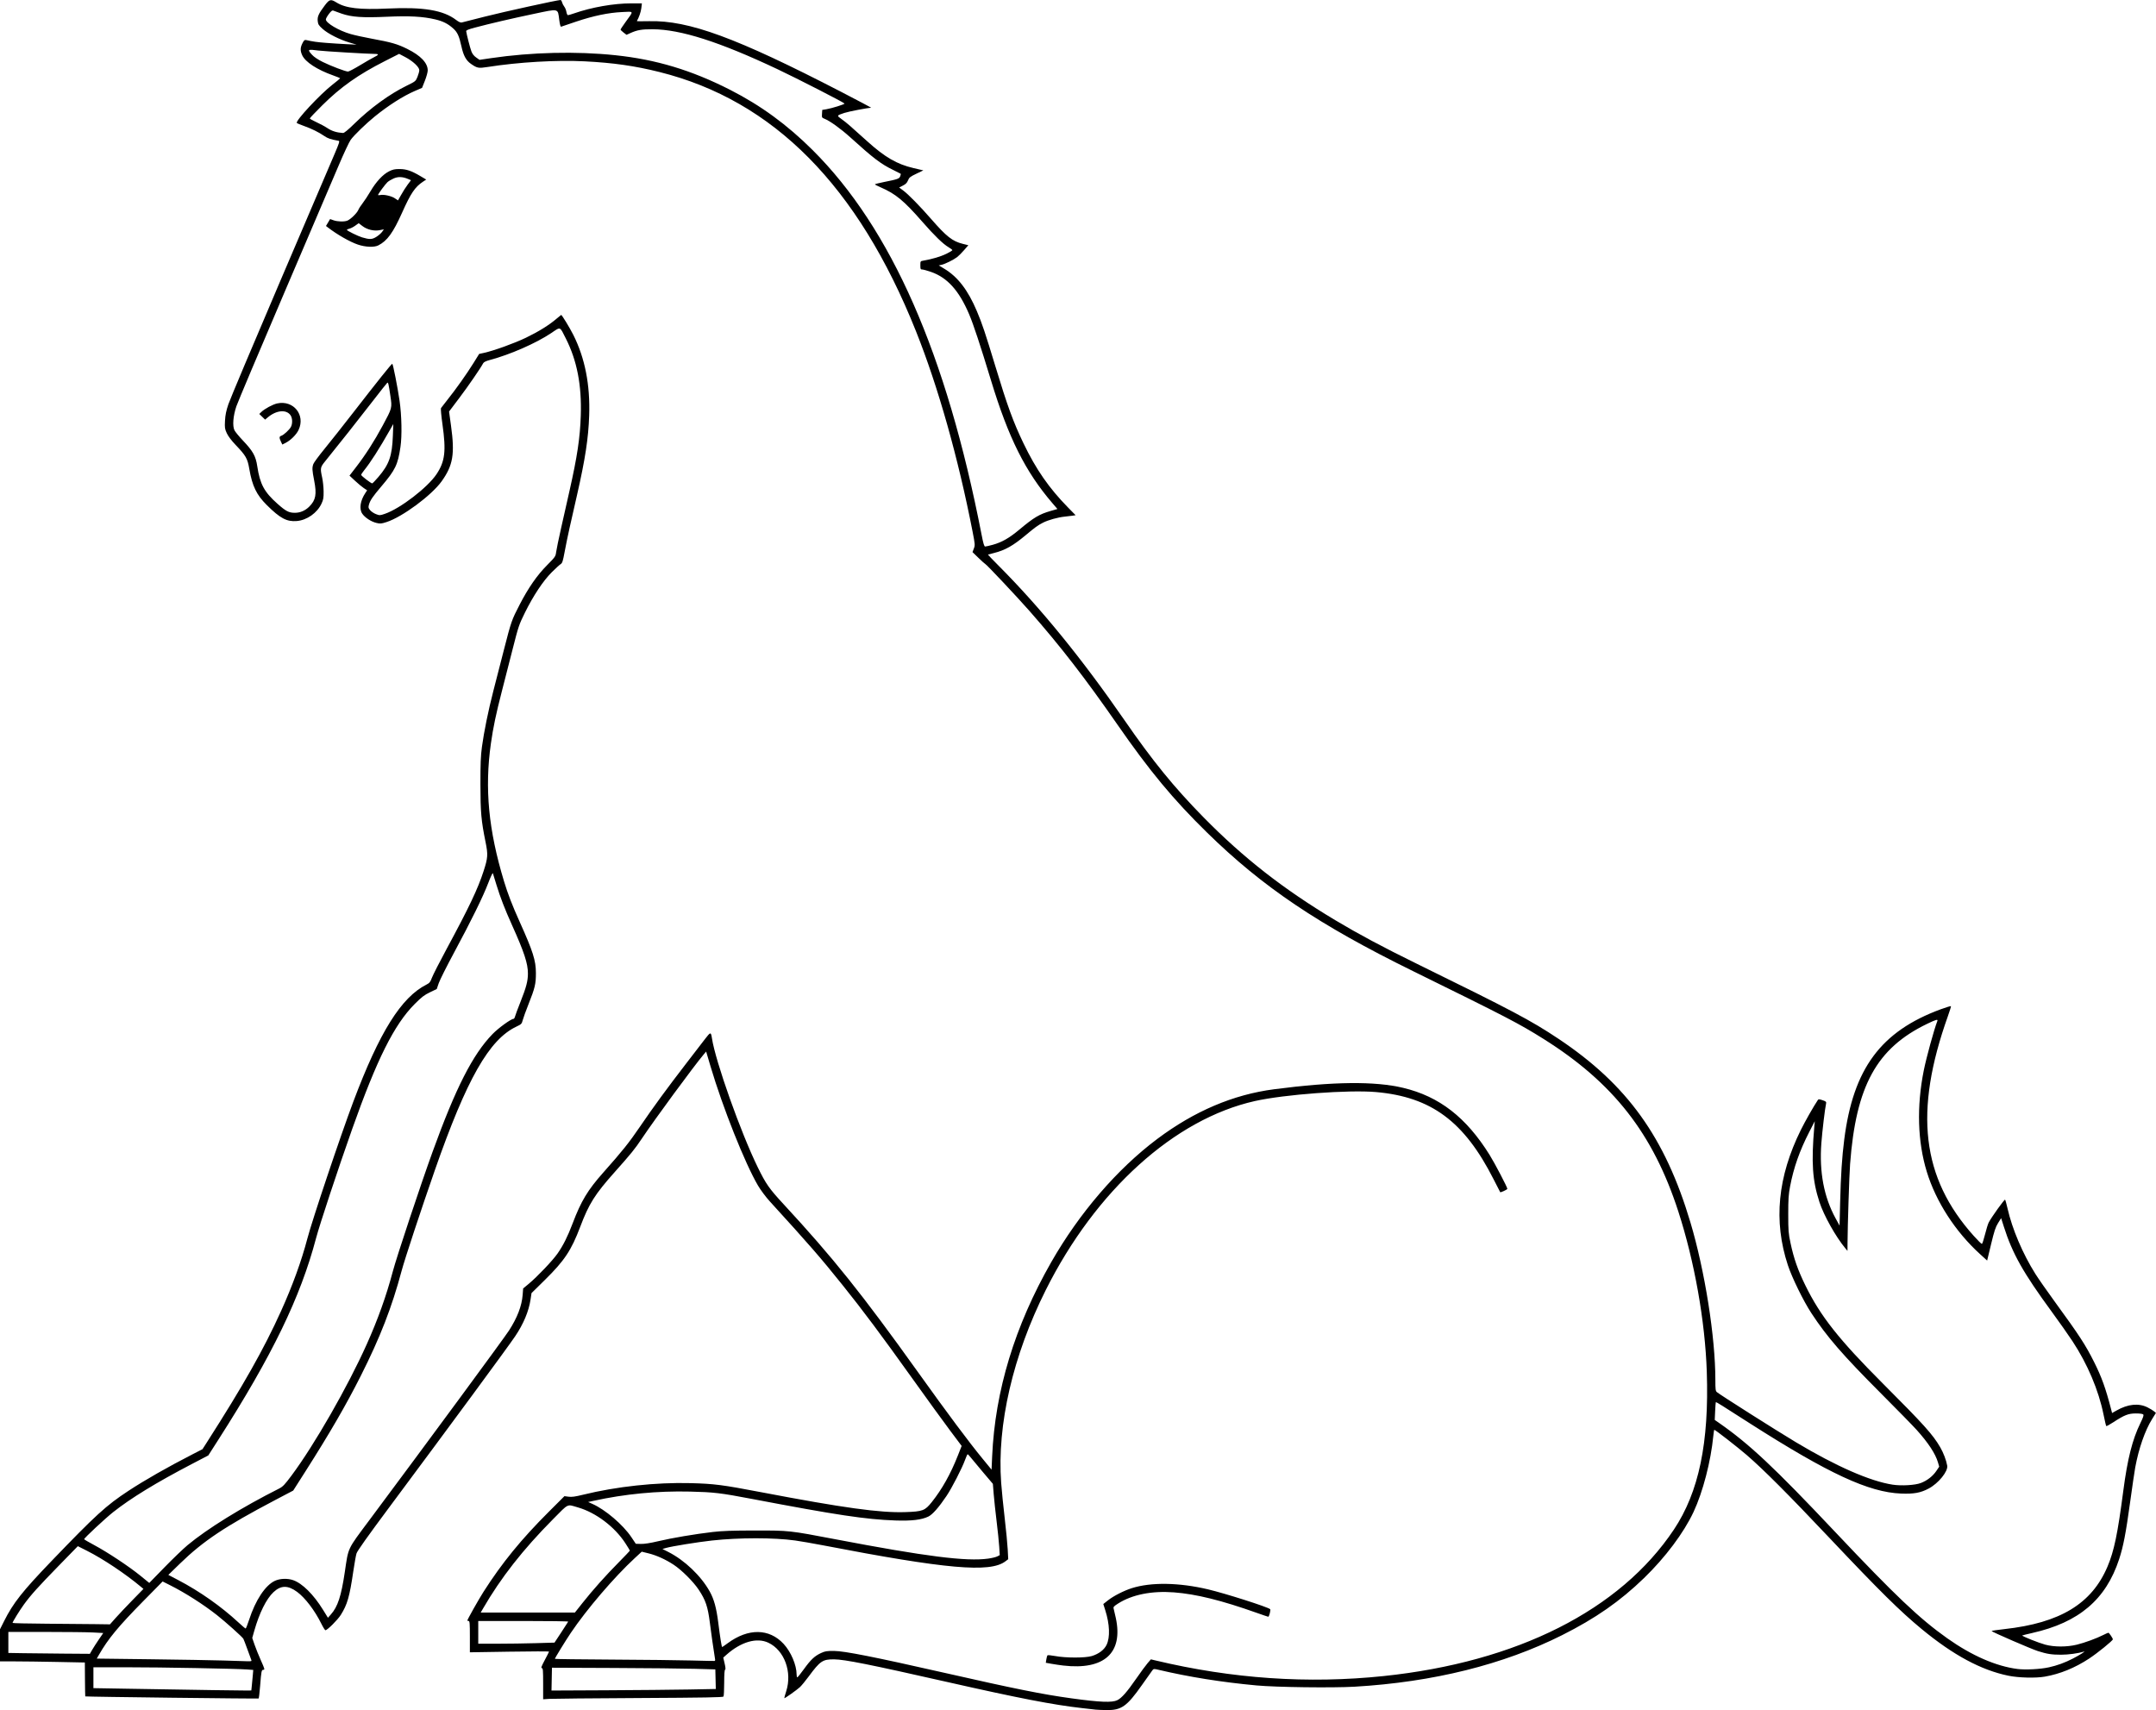 <?xml version="1.0" encoding="UTF-8"?>
<svg version="1.1" viewBox="0 0 3413.6 2707.8" xmlns="http://www.w3.org/2000/svg">
<path transform="translate(33.993 -6.752)" d="m1701.3 2713.9c-2.2-0.263-12.4-1.419-22.667-2.568-44.817-5.018-100.32-15.774-212.67-41.217-122.64-27.771-162.48-35.746-179.33-35.897-18.085-0.161-22.016 2.495-40.291 27.226-5.148 6.967-11.388 14.536-13.868 16.821-4.971 4.582-24.045 18.086-24.666 17.465-0.215-0.215 1.14-5.168 3.012-11.006 9.762-30.444-2.828-64.75-28.186-76.808-18.271-8.688-43.288-1.524-66.412 19.016l-5.079 4.511 2.177 9.3c1.485 6.342 1.722 9.452 0.745 9.778-0.935 0.312-1.439 7.491-1.453 20.7-0.011 11.122-0.495 20.969-1.074 21.882-0.824 1.298-29.941 1.813-133.65 2.361-72.926 0.386-136.94 0.981-142.26 1.323l-9.667 0.622v-24.65c0-21.636-0.259-24.65-2.119-24.65-1.61 0-0.488-3.052 4.667-12.7 3.732-6.985 6.785-13.066 6.785-13.514 0-0.448-28.2-0.371-62.667 0.171l-62.667 0.986v-24.805c0-21.16-0.294-24.805-2-24.805-1.1 0-2-0.325-2-0.723 0-1.619 17.98-33.533 25.71-45.636 29.172-45.671 59.689-83.06 103.48-126.78l24.525-24.485 6.586 0.874c5.03 0.667 10.417-0.069 22.808-3.119 53.003-13.046 115.69-19.812 170.22-18.375 37.497 0.988 50.14 2.604 110.67 14.146 131.58 25.09 189.3 33.076 229.33 31.728 27.779-0.935 31.141-2.214 42.13-16.028 16.216-20.384 29.613-44.283 41.018-73.174l6.148-15.573-18.334-24.427c-10.084-13.435-37.198-50.827-60.253-83.094-48.7-68.157-77.957-107.32-110.08-147.33-35.269-43.938-52.244-63.466-115.1-132.41-6.224-6.827-14.442-17.818-18.62-24.906-20.583-34.911-55.937-123.7-75.274-189.04l-6.89-23.284-3.791 4.487c-15.583 18.446-77.812 103.11-97.987 133.31-11.087 16.599-16.823 23.677-42.899 52.943-31.535 35.392-40.813 50.106-54.634 86.639-14.174 37.464-24.985 53.721-56.092 84.342l-21.081 20.752-1.563 10.31c-2.825 18.636-11.218 38.64-24.413 58.185-11.843 17.543-102.42 140.58-198.76 270-34.775 46.714-51.171 69.813-52.38 73.793-0.968 3.186-3.272 16.086-5.119 28.667-5.843 39.801-9.404 52.196-19.691 68.545-4.996 7.939-21.405 24.329-24.358 24.329-0.766 0-3.692-4.646-6.502-10.325-10.393-21.003-25.621-41.019-38.323-50.369-14.602-10.75-25.621-10.63-37.42 0.407-11.304 10.573-22.468 33.063-30.492 61.425l-3.151 11.137 3.691 10.701c2.03 5.886 6.611 17.224 10.179 25.196 5.752 12.85 6.201 14.495 3.957 14.495-3.171 0-3.438 1.272-5.326 25.333-0.834 10.633-1.909 19.661-2.387 20.062-0.739 0.619-273.68-2.653-274.49-3.291-0.155-0.123-0.366-12.252-0.468-26.952l-0.186-26.727-44.083-0.88c-24.246-0.484-54.485-0.88-67.199-0.88h-23.116v-50.715l6.54-13.032c14.461-28.817 28.916-47.124 75.359-95.441 70.062-72.889 86.282-87.689 121.41-110.78 25.758-16.932 61.899-37.551 101.36-57.824l16-8.221 6.614-10.327c57.982-90.525 90.547-148.14 117.74-208.33 18.139-40.142 32.51-79.724 41.634-114.67 7.647-29.287 52.247-162.2 72.703-216.67 41.479-110.44 75.9-165.5 116.12-185.77 4.689-2.362 5.916-3.931 8.516-10.882 1.671-4.467 12.013-24.748 22.984-45.069 35.832-66.372 49.671-95.506 58.828-123.85 6.751-20.896 7.077-25.829 3.032-45.762-6.914-34.068-8.072-47.087-8.123-91.333-0.038-32.68 0.46-45.102 2.377-59.333 3.221-23.915 10.098-57.616 18.093-88.667 3.588-13.933 11.102-43.194 16.698-65.025 11.581-45.174 12.258-47.117 24.949-71.642 13.781-26.632 27.498-46.375 43.316-62.346 13.047-13.173 13.582-13.944 14.442-20.829 0.491-3.933 4.123-21.477 8.071-38.987 3.948-17.511 9.888-43.837 13.2-58.504 12.158-53.84 16.602-83.568 17.738-118.67 1.56-48.195-5.961-87.007-23.642-122-9.946-19.683-7.827-18.91-23.313-8.511-23.74 15.943-64.903 33.983-97.045 42.532-6.242 1.66-9.528 3.28-10.543 5.196-4.218 7.965-23.489 35.979-37.795 54.944l-16.215 21.493 3.11 22.507c6.201 44.881 3.213 62.637-14.785 87.86-15.89 22.269-62.204 56.555-87.287 64.621-8.329 2.678-9.998 2.819-16.096 1.356-8.367-2.007-18.197-8.441-22.401-14.663-5.125-7.584-3.137-20.611 5.008-32.814l2.768-4.147-5.249-3.474c-2.887-1.911-9.172-7.144-13.968-11.629l-8.719-8.156 10.447-13.556c14.949-19.398 28.817-41.031 42.025-65.557 15.189-28.203 15.105-27.882 12.259-47.076-2.829-19.08-3.461-21.765-4.911-20.869-0.625 0.386-11.185 13.732-23.466 29.657-19.948 25.866-56.215 71.709-74.927 94.71-7.721 9.491-7.983 10.928-4.705 25.825 1.181 5.365 2.207 15.154 2.282 21.754 0.115 10.228-0.366 13.083-3.262 19.333-6.92 14.937-23.21 26.389-39.387 27.687-15.739 1.263-26.24-4.352-47.334-25.312-16.245-16.141-23.023-30.158-27.677-57.228-2.851-16.584-5.283-20.844-21.755-38.107-6.598-6.915-11.732-13.743-13.909-18.498-3.13-6.837-3.39-8.669-2.797-19.706 0.492-9.157 1.822-15.634 5.373-26.169 2.595-7.7 39.604-95.6 82.241-195.33 42.637-99.733 81.362-190.33 86.055-201.33 7.206-16.891 8.182-20.062 6.278-20.402-12.81-2.284-17.083-3.707-22.678-7.556-8.798-6.052-20.213-11.677-32.612-16.072-5.703-2.021-10.642-4.116-10.976-4.656-2.165-3.503 36.715-45.218 56.525-60.648 6.591-5.133 12.02-9.633 12.065-10 0.045-0.367-4.814-2.396-10.797-4.509-25.563-9.029-44.356-21.274-49.277-32.106-3.221-7.091-3.124-11.852 0.383-18.875 2.296-4.598 3.457-5.654 5.667-5.156 11.241 2.534 16.758 3.322 31.445 4.493 9.167 0.731 23.867 1.668 32.667 2.082l16 0.754-11.333-3.357c-15.736-4.662-33.995-13.934-42.467-21.566-6.215-5.599-7.214-7.198-7.754-12.426-0.728-7.043 1.39-11.746 11.084-24.62 7.536-10.007 9.431-10.487 18.715-4.734 14.583 9.036 36.598 11.622 81.089 9.524 56.463-2.663 87.956 2.6 108.25 18.087 4.067 3.105 7.041 4.433 8.927 3.989 1.555-0.366 18.128-4.57 36.828-9.341 29.052-7.413 114.92-26.267 119.52-26.245 0.837 4e-3 1.924 1.61 2.416 3.569 0.492 1.959 2.064 5.049 3.494 6.867 1.43 1.818 2.97 5.615 3.421 8.439 0.451 2.823 1.55 5.133 2.442 5.133 0.891 0 5.165-1.238 9.496-2.751 27.982-9.775 63.012-15.916 90.794-15.916h16.782l-0.889 7.561c-0.709 6.03-3.807 14.979-7.08 20.448-0.222 0.372 8.517 0.458 19.421 0.192 62.924-1.535 138.14 26.124 303.51 111.61 27.133 14.025 48.733 25.507 48 25.514-5.309 0.053-35.711 5.894-42.407 8.147-12.514 4.211-12.455 4.058-3.941 10.151 7.347 5.257 12.916 10.071 40.144 34.699 27.921 25.254 47.108 36.38 73.255 42.479l15.615 3.642-11.093 5.32c-9.771 4.686-11.34 5.939-13.169 10.508-1.553 3.881-3.584 5.955-8.065 8.232l-5.989 3.044 6.491 4.81c8.054 5.968 26.505 24.787 44.104 44.982 24.327 27.916 33.75 35.339 50.014 39.4l8.96 2.237-6.811 7.831c-3.746 4.307-8.678 9.255-10.959 10.994-5.652 4.31-19.167 10.994-24.617 12.174l-4.469 0.968 8.616 5.16c21.473 12.86 37.582 33.798 51.73 67.235 8.316 19.654 13.34 34.617 29.127 86.752 19.191 63.375 28.345 88.471 44.714 122.58 19.732 41.118 40.442 70.959 70.49 101.57l12.01 12.234-4.541 0.71c-2.498 0.391-8.141 1.069-12.541 1.509-10.877 1.086-26.042 5.281-34.412 9.52-8.176 4.14-12.436 7.212-27.588 19.887-19.942 16.683-32.566 23.794-50 28.163-5.133 1.286-9.516 2.438-9.74 2.559-0.224 0.121 7.283 7.937 16.681 17.369 66.594 66.831 132.35 147.54 199.72 245.15 44.311 64.194 78.15 105.78 124.63 153.15 63.208 64.42 126.95 114.23 208.89 163.24 37.016 22.14 74.908 42.389 128.48 68.656 152.07 74.561 181.21 89.995 224.67 118.96 109.07 72.694 168.99 156.02 209.2 290.94 22.878 76.75 39.463 181.57 39.463 249.43 0 14.734 0.336 17.5 2.333 19.226 4.739 4.095 94.258 60.874 125.13 79.367 63.568 38.076 117.26 61.649 153.09 67.208 14.038 2.178 35.857 0.883 44.977-2.67 9.971-3.884 18.787-10.78 24.36-19.056l4.54-6.742-2-6.855c-3.975-13.626-15.17-30.701-33.591-51.235-5.733-6.391-31.08-32.32-56.326-57.62-61.033-61.164-85.88-89.816-110.55-127.48-12.647-19.307-30.623-56.016-37.184-75.936-22.975-69.752-16.221-139.74 20.681-214.32 6.766-13.674 19.982-36.885 26.917-47.273 0.882-1.322 2.421-1.227 7.362 0.457 5.282 1.8 6.147 2.572 5.603 5.005-1.81 8.094-6.105 44.112-7.518 63.054-3.42 45.85 4.057 85.21 22.636 119.16l6.203 11.333 0.907-36.667c1.063-42.958 2.925-71.556 6.479-99.533 14.279-112.39 57.994-171.43 152.8-206.36 8.698-3.204 15.985-5.376 16.194-4.826s-1.978 7.611-4.86 15.691c-54.013 151.42-41.72 255.87 40.958 348 6.369 7.097 12.151 12.815 12.85 12.706 0.699-0.109 2.924-6.839 4.945-14.956 2.021-8.116 4.638-16.618 5.814-18.893 4.328-8.369 25.036-37.241 25.979-36.22 0.535 0.58 2.26 6.754 3.833 13.721 7.364 32.621 24.092 71.973 44.106 103.76 4.764 7.566 18.588 27.38 30.721 44.033 38.98 53.502 48.553 68.185 62.192 95.376 12.072 24.068 18.401 41.656 27.072 75.228l1.479 5.726 6.933-3.948c18.167-10.346 35.099-12.068 49.214-5.006 3.878 1.941 8.452 4.71 10.164 6.153l3.112 2.625-6.179 9.914c-11.111 17.827-21.035 46.327-26.607 76.411-1.114 6.014-4.754 30.806-8.09 55.094-6.762 49.238-10.74 69.887-17.348 90.062-20.988 64.07-63.747 100.37-137.85 117.03-8.314 1.869-15.339 3.622-15.612 3.894-0.951 0.951 26.211 11.778 36.464 14.534 14.295 3.843 34.325 3.854 49.962 0.027 12.58-3.079 31.117-9.878 42.084-15.436 3.776-1.913 7.335-3.471 7.909-3.462 1.191 0.019 7.044 8.684 7.044 10.428 0 2.047-24.312 21.771-37.584 30.492-22.487 14.776-46.197 24.43-70.219 28.592-14.53 2.517-41.469 1.83-57.531-1.468-43.233-8.878-87.306-32.584-137.33-73.87-34.194-28.219-66.801-60.431-145.28-143.52-66.014-69.89-105-108.96-131.75-132.06-14.252-12.304-49.756-39.942-51.308-39.942-0.356 0-1.067 4.35-1.58 9.667-3.886 40.254-16.53 88.898-31.3 120.42-15.499 33.074-44.615 71.952-78.38 104.66-37.927 36.738-76.813 63.838-129.73 90.411-93.011 46.706-204.3 74.361-328.46 81.623-35.045 2.05-124.28 0.896-155.54-2.011-55.509-5.162-107.04-13.406-155.68-24.906-6.455-1.526-7.174-1.454-8.982 0.907-1.081 1.411-8.55 11.93-16.598 23.374-23.947 34.054-32.503 40.054-56.557 39.659-6.699-0.109-13.98-0.415-16.18-0.678zm33.753-14.996c7.125-3.635 15.17-12.806 29.934-34.126 7.11-10.267 15.246-21.341 18.082-24.61l5.155-5.943 7.205 1.72c121.57 29.022 241.63 37.248 361.2 24.75 211.4-22.095 374.63-104.46 459.63-231.92 39.575-59.343 55.894-137.62 52.118-250-2.698-80.295-19.489-174.76-45.128-253.9-39.932-123.25-103.01-203.88-213.85-273.36-38.438-24.094-57.97-34.236-206.11-107.03-149.48-73.452-238.14-133.12-326.47-219.72-53.386-52.338-90.437-96.998-141.59-170.67-51.323-73.916-90.373-124.36-139.62-180.35-19.386-22.039-67.474-73.129-69.525-73.866-0.694-0.249-5.551-4.602-10.791-9.673l-9.529-9.219 2.139-5.602c2.053-5.376 1.973-6.458-1.985-26.781-22.782-116.99-54.509-229.35-89.56-317.18-91.913-230.31-225.72-365.56-406.27-410.65-38.968-9.731-72.785-14.564-118.23-16.897-44.485-2.284-104.64 1.224-154 8.98-14.221 2.234-16.269 1.854-25.968-4.819-7.891-5.429-12.097-13.12-15.366-28.098-3.526-16.157-6.242-22.081-12.851-28.034-8.38-7.548-16.135-11.484-28.4-14.413-19.473-4.651-41.229-5.843-76.79-4.208-38.336 1.763-55.783 0.542-71.817-5.027-5.888-2.045-11.696-4.162-12.907-4.704-1.64-0.734-3.427 0.618-7 5.298-2.639 3.456-4.798 7.354-4.798 8.662 0 5.653 20.342 17.698 39.041 23.117 6.385 1.85 21.662 5.202 33.95 7.449 30.577 5.59 40.159 8.345 55.675 16.01 21.449 10.595 32.739 22.461 32.613 34.277-0.03 2.779-2.059 10.107-4.51 16.284l-4.456 11.231-11.279 4.861c-18.557 7.997-41.829 22.809-63.7 40.544-13.619 11.043-32.56 29.386-37.942 36.744-2.437 3.332-11.164 21.958-19.394 41.391-8.23 19.433-47.055 110.33-86.278 202s-73.15 172.07-75.393 178.67c-5.211 15.33-6.451 31.299-2.958 38.1 1.29 2.512 7.291 9.776 13.337 16.143 15.945 16.793 20.283 24.571 22.695 40.69 4.212 28.156 11.014 40.807 31.898 59.333 13.575 12.042 18.171 14.413 27.864 14.371 8.389-0.036 16.22-3.442 22.615-9.838 10.293-10.293 11.991-19.389 7.71-41.3-3.221-16.487-3.407-20.088-1.346-26.003 0.812-2.329 8.957-13.369 18.101-24.532 9.144-11.164 29.881-37.398 46.082-58.298 37.772-48.725 59.608-76 60.845-76 1.109 0 8.48 37.476 11.54 58.667 3.373 23.359 3.996 55.557 1.413 73.016-4.184 28.284-8.065 36.323-30.05 62.252-14.131 16.667-17.934 22.259-19.848 29.194-1.202 4.354-0.985 5.349 1.913 8.794 1.798 2.137 5.958 4.912 9.244 6.167 5.757 2.199 6.269 2.181 14.071-0.483 24.26-8.284 67.755-41.696 81.821-62.854 13.389-20.14 15.321-36.449 9.342-78.84-1.86-13.187-2.91-24.756-2.333-25.708 0.577-0.952 5.248-6.971 10.382-13.375 12.99-16.206 30.669-41.153 41.18-58.11l8.868-14.306 7.642-1.668c15.523-3.388 48.183-15.172 66.406-23.96 19.95-9.621 36.726-20.035 48.345-30.014 3.91-3.358 7.272-6.105 7.471-6.105 1.192 0 13.616 20.434 19.247 31.656 18.431 36.728 26.764 79.154 25.079 127.68-1.253 36.063-6.189 68.429-19.116 125.33-3.998 17.6-9.307 41-11.798 52s-6.021 28.1-7.845 38c-2.844 15.437-3.755 18.271-6.398 19.907-1.695 1.049-7.989 6.801-13.987 12.782-13.649 13.612-29.227 37.043-42.534 63.977-9.39 19.005-10.345 21.824-19.196 56.667-5.123 20.167-12.879 50.467-17.235 67.333-9.374 36.293-13.955 58.098-17.518 83.394-10.043 71.303-3.786 136.9 20.809 218.16 5.998 19.817 13.073 38.119 24.834 64.242 21.035 46.722 25.61 61.148 25.647 80.87 0.032 17.286-1.481 23.657-11.786 49.614-4.015 10.113-8.076 21.305-9.025 24.871-1.636 6.148-2.158 6.689-10.065 10.425-43.135 20.38-78.712 82.991-129.04 227.09-21.842 62.539-47.708 140.9-52.813 160-15.384 57.557-33.849 105.01-64.593 166-23.338 46.298-49.016 90.62-87.543 151.11l-19.389 30.44-28.49 14.982c-79.161 41.627-114.11 64.94-150.66 100.49l-18.57 18.064 15.705 8.226c34.023 17.821 68.08 41.789 95.358 67.109 5.676 5.269 10.776 9.571 11.333 9.561 0.557-0.013 3.004-6.16 5.437-13.667 10.135-31.268 25.658-54.749 40.879-61.837 7.984-3.718 19.878-4.179 28.793-1.116 14.588 5.012 32.342 22.616 47.472 47.073l7.743 12.517 4.726-5.326c10.783-12.151 16.302-28.974 21.925-66.833 5.972-40.21 3.359-34.691 39.177-82.749 94.565-126.88 212.87-287.53 220.84-299.9 13.154-20.397 20.254-38.922 21.606-56.368l0.792-10.223 9.087-7.569c13.34-11.112 37.211-36.206 45.177-47.49 8.964-12.699 16.154-27.023 24.082-47.978 13.391-35.396 23.835-52.731 48.509-80.516 30.467-34.309 40.677-47.074 58.068-72.603 20.915-30.702 42.928-60.804 73.173-100.06 12.146-15.767 25.671-33.342 30.055-39.056 8.565-11.164 9.188-11.218 10.752-0.944 5.595 36.74 45.606 149.35 72.719 204.67 12.836 26.188 17.932 33.456 40.812 58.208 78.344 84.751 123.93 141.73 213.17 266.46 46.626 65.167 79.868 109.72 101.76 136.39l14.254 17.362 0.951-21.207c4.657-103.81 35.817-206.23 93.467-307.21 44.446-77.849 104.52-147.68 167.96-195.24 58.795-44.076 120.29-70.228 184.96-78.653 94.22-12.276 159.38-12.98 204.51-2.212 57.057 13.612 99.694 46.71 136.68 106.1 8.17 13.119 28.143 51.279 28.143 53.77 0 1.189-10.609 6.14-11.326 5.286-0.18-0.214-4.89-9.389-10.466-20.389-46.47-91.666-98.742-130.44-186.21-138.13-43.242-3.8-145.01 3.765-191.79 14.257-127.19 28.525-251.95 141.3-331.03 299.2-52.083 104-77.376 213.36-70.626 305.36 0.887 12.088 3.404 37.277 5.594 55.977s4.34 40.953 4.777 49.452l0.795 15.452-4.526 3.411c-24.371 18.367-93.188 12.292-289.6-25.563-15.258-2.941-34.689-6.308-43.18-7.482-33.972-4.698-88.647-4.675-131.92 0.055-21.979 2.402-63.47 9.11-72.466 11.714l-5.793 1.677 9.184 4.642c25.896 13.09 51.898 37.894 65.667 62.642 6.848 12.309 10.572 25.888 13.53 49.333 3.044 24.131 5.369 38.667 6.183 38.667 0.289 0 4.23-2.727 8.757-6.059 32.602-24 65.701-23.603 88.544 1.062 11.581 12.504 20.566 33.649 20.566 48.396 0 2.53 0.488 4.601 1.085 4.601 0.597 0 5.228-5.749 10.292-12.775 10.978-15.233 17.09-21.016 27.13-25.674 6.562-3.044 9.151-3.465 20.827-3.385 16.457 0.112 64.096 9.549 173.63 34.396 113.95 25.849 156.2 34.338 202.48 40.69 45.096 6.189 64.311 6.953 72.306 2.874zm-85.552-54.871c-5.023-0.584-13.309-1.807-18.412-2.719l-9.279-1.658 0.883-5.439c0.485-2.991 1.277-5.865 1.76-6.387s5.971-8e-4 12.196 1.156c16.865 3.135 47.777 3.133 58.049 0 11.01-3.363 19.531-9.813 23.331-17.663 5.782-11.945 5.024-32.628-2.009-54.775l-3.148-9.914 7.548-5.94c8.729-6.868 25.077-15.217 37.548-19.175 30.522-9.687 74.672-9.003 120.67 1.869 27.455 6.489 94.553 27.894 98.436 31.401 1.167 1.054-1.598 11.991-3.031 11.991-0.462 0-8.617-2.763-18.122-6.139-55.846-19.837-96.115-29.802-131.23-32.474-35.227-2.681-66.35 3.581-88.629 17.833-6.519 4.17-7.562 5.37-6.823 7.851 0.48 1.611 2.034 8.329 3.453 14.929 11.909 55.381-18.379 82.782-83.184 75.255zm-1238.7-1938c-2.921-6.124-2.786-8.179 0.605-9.255 3.866-1.227 12.946-9.622 15.272-14.12 2.78-5.376 2.417-14.048-0.775-18.531-6.687-9.391-22.389-7.865-35.879 3.486l-4.257 3.582-9.217-8.934 3.021-2.978c5.221-5.146 18.299-12.226 25.395-13.747 25.734-5.519 44.899 18.259 33.815 41.956-3.457 7.391-12.458 16.382-20.514 20.492l-5.257 2.682zm121.79-312.01c-12.616-4.289-32.695-15.769-47.569-27.199l-2.902-2.23 3.268-5.481 3.268-5.481 5.468 1.929c6.287 2.218 16.731 2.523 21.702 0.633 5.027-1.911 15.333-11.889 17.407-16.854 0.992-2.375 4.111-7.236 6.93-10.802 2.819-3.566 8.388-12.042 12.375-18.835 8.911-15.18 19.663-26.751 29.385-31.622 5.945-2.978 9.101-3.668 16.667-3.641 10.798 0.039 18.868 2.76 32.896 11.094l9.34 5.549-5.118 3.393c-12.667 8.398-19.31 18.24-33.014 48.913-14.217 31.821-23.634 44.793-37.705 51.935-6.561 3.331-20.409 2.774-32.4-1.302zm29.535-12.374c3.332-2.113 7.325-5.622 8.874-7.798l2.817-3.956-6.411 1.268c-9.2 1.819-20.022-0.713-27.524-6.44l-5.982-4.566-5.399 3.911c-2.969 2.151-7.164 4.299-9.322 4.773-2.158 0.474-3.923 1.342-3.923 1.93 0 1.282 17.411 9.873 24 11.843 12.065 3.607 15.917 3.444 22.869-0.965zm39.137-66.492c2.704-4.95 7.292-12.167 10.194-16.038l5.277-7.038-4.766-1.991c-8.725-3.646-15.663-3.854-22.823-0.687-3.587 1.587-7.944 4.206-9.683 5.82-3.473 3.224-14.872 18.715-14.872 20.21 0 0.515 1.65 0.575 3.667 0.133 5.501-1.205 17.667 1.549 22.974 5.202 2.581 1.776 4.787 3.265 4.903 3.309 0.116 0.044 2.424-3.97 5.128-8.92zm-236.51 2360.3c0.458-4.4 1.147-11.704 1.531-16.232l0.698-8.232-9.531-0.737c-17.066-1.32-136.22-3.497-190.53-3.481l-53 0.016v33.02l53.667 0.916c111.32 1.9 185.85 3.023 191 2.879l5.333-0.149zm691.54 6.505 43.041-0.815-0.749-31.023-32.667-0.934c-17.967-0.513-76.167-1.113-129.33-1.333l-96.667-0.4-0.369 18.064-0.369 18.064 87.036-0.405c47.87-0.223 106.4-0.771 130.08-1.219zm2153.6-35.071c13.385-2.978 25.162-7.269 38-13.845 10.157-5.202 21.374-12.218 17.735-11.093-8.979 2.778-24.921 4.946-36.281 4.935-15.096-0.015-22.273-1.139-36.787-5.762-10.77-3.431-73.206-30.499-73.285-31.772-0.027-0.423 9.102-1.781 20.285-3.016 88.198-9.745 138.3-40.11 163.23-98.916 10.49-24.751 16.117-51.772 25.121-120.63 6.501-49.713 14.347-80.808 26.819-106.28 4.729-9.657 5.799-12.954 4.594-14.156-0.94-0.938-5.691-1.549-11.834-1.522-11.702 0.052-17.947 2.518-35.665 14.084-5.628 3.674-10.573 6.34-10.989 5.925-0.416-0.416-2.362-8.698-4.326-18.405-7.766-38.394-25.286-79.777-49.066-115.9-6.607-10.036-21.168-30.736-32.357-46-45.819-62.506-62.791-92.626-76.454-135.68l-4.208-13.26-4.877 7.796c-3.999 6.393-5.994 12.437-11.084 33.581l-6.208 25.784-11.15-10.123c-39.152-35.545-69.841-83-84.406-130.52-14.604-47.646-16.247-103.35-4.738-160.58 4.159-20.68 16.104-64.157 21.471-78.142 1.228-3.2-2.14-2.259-16.206 4.529-79.956 38.582-112.71 98.251-121.98 222.19-1.294 17.297-3.891 97.773-4.046 125.33l-0.067 12-3.323-4c-15.33-18.454-34.111-51.98-41.083-73.333-11.129-34.085-13.056-62.341-8.137-119.33l0.748-8.667-8.734 17.006c-15.282 29.756-24.763 56.701-30.375 86.327-2.422 12.785-2.902 20.097-2.892 44 0.013 26.08 0.338 30.201 3.628 45.674 5.214 24.52 11.604 42.741 23.494 66.992 23.886 48.719 52.94 85.509 122.67 155.33 64.994 65.085 78.923 80.557 90.773 100.84 5.107 8.74 9.644 20.668 11.127 29.256 1.549 8.97-13.826 27.96-29.32 36.215-12.784 6.811-23.53 8.762-43.81 7.953-51.069-2.037-114.52-31.465-238.46-110.59-18.447-11.777-38.215-24.396-43.928-28.043s-10.588-6.405-10.834-6.129c-0.245 0.276-0.733 6.725-1.084 14.333l-0.638 13.832 5.997 4.168c48.785 33.911 87.492 70.222 184.95 173.5 94.998 100.67 133.38 137.07 177.33 168.19 38.732 27.426 77.136 44.188 111.16 48.514 12.55 1.596 36.219 0.349 49.511-2.608zm-2846-11.767c-0.524-1.283-3.301-8.847-6.172-16.809-2.871-7.962-5.75-15.467-6.399-16.678-1.51-2.821-28.305-26.843-41.72-37.401-21.74-17.112-50.468-35.438-74.363-47.439l-11.743-5.898-30.468 30.95c-39.75 40.379-55.76 59.752-70.288 85.055l-3.511 6.114 84.998 1.051c46.749 0.578 98.498 1.467 115 1.975 16.5 0.508 33.514 1.033 37.809 1.168 6.96 0.218 7.706-0.013 6.857-2.089zm734.38-0.472c-3.49-22.318-6.112-40.671-8.325-58.282-3.223-25.644-6.688-35.893-17.764-52.54-8.472-12.732-26.958-31.144-39.62-39.46-12.662-8.316-27.092-14.861-39.544-17.935l-10.951-2.703-11.086 10.248c-32.497 30.039-76.038 80.93-101.16 118.24-8.687 12.9-25.257 39.928-25.255 41.195 5.3e-4 0.39 40.651 0.921 90.333 1.181 49.683 0.259 106.23 0.903 125.67 1.431 19.433 0.528 35.933 0.853 36.667 0.723 0.733-0.131 1.202-1.074 1.042-2.098zm-986.3-15.528c2.013-3.483 6.777-10.896 10.587-16.473l6.927-10.139-16.003-0.861c-8.801-0.473-42.608-0.86-75.127-0.86h-59.124v33.272l23.667 0.397c13.017 0.218 42.06 0.532 64.54 0.698l40.873 0.3zm702.08-10.537 29.919-0.871 10.612-16.129c5.836-8.871 10.82-16.579 11.074-17.129 0.254-0.55-31.687-1-70.982-1h-71.444v36h30.451c16.748 0 43.915-0.392 60.37-0.871zm-664.75-40.129c5.054-5.683 16.984-18.308 26.51-28.056l17.32-17.723-3.952-3.31c-24.572-20.58-59.965-44.216-85.398-57.028l-14.539-7.325-30.332 31.088c-32.482 33.292-44.4 46.56-55.107 61.353-6.861 9.479-17.909 27.408-17.909 29.062 0 0.499 24.45 1.071 54.333 1.271 29.883 0.2 64.582 0.507 77.108 0.682l22.775 0.318zm738.99-23.542c16.433-20.727 36.607-43.342 57.478-64.433 9.602-9.703 17.458-18.011 17.458-18.462s-3.27-5.837-7.267-11.969c-16.809-25.788-46.604-48.26-74.733-56.368-18.13-5.226-14.042-7.156-39.759 18.772-47.41 47.799-82.608 92.74-110.69 141.33l-3.66 6.333h149.12zm-625.48-91.391c31.351-26.168 85.889-59.898 145.22-89.812 5.725-2.886 8.804-6.12 19.525-20.508 36.371-48.805 88.787-140.28 119.05-207.75 17.685-39.433 31.155-77.057 41.291-115.33 6.145-23.205 43.683-136.16 62.899-189.27 36.769-101.62 63.676-154.47 95.107-186.81 9.215-9.48 29.117-23.914 32.975-23.914 0.903 0 2.037-1.65 2.52-3.667 0.483-2.017 4.416-12.578 8.74-23.471 9.155-23.063 11.727-32.902 11.727-44.862 0-15.692-5.955-33.815-25.039-76.204-11.597-25.758-18.68-44.087-24.913-64.463-2.692-8.8-5.187-16.9-5.545-18s-3.624 5.8-7.257 15.333c-8.333 21.866-26.843 59.566-54.064 110.12-11.684 21.697-22.659 43.597-24.389 48.667l-3.145 9.218-10.801 5.191c-8.975 4.313-13.071 7.47-24.224 18.667-32.35 32.478-59.721 87.268-98.983 198.14-22.1 62.409-51.354 150.85-57.114 172.67-24.71 93.587-69.329 185.59-154.84 319.26l-15.732 24.592-26.623 13.892c-55.689 29.058-96.131 53.802-123.96 75.842-12.698 10.058-46.001 41.12-45.999 42.904 3.9e-4 0.464 7.314 4.745 16.252 9.511 20.767 11.075 55.125 33.876 72.971 48.426l13.891 11.325 24.096-24.72c13.253-13.596 29.618-29.33 36.368-34.964zm1267.9 21.157c5.706-0.794 12.137-2.354 14.291-3.468l3.916-2.025-0.856-13.532c-0.471-7.442-2.335-25.532-4.144-40.198s-3.875-33.974-4.592-42.905l-1.304-16.238-15.08-17.772c-8.294-9.775-17.08-20.318-19.525-23.428-2.445-3.111-4.85-5.656-5.345-5.656-0.495 0-2.35 4.05-4.123 9-4.592 12.823-20.849 44.451-29.299 57-12.244 18.184-22.184 29.47-28.756 32.652-10.724 5.191-26.725 7.1-52.031 6.207-47.198-1.666-92.682-8.5-228-34.258-49.1-9.346-59.788-10.609-97.333-11.496-51.686-1.222-103.19 3.734-153.33 14.752l-8 1.758 6.667 2.95c20.614 9.122 48.656 33.075 61.894 52.867l6.912 10.335 8.264 0.209c5.369 0.136 14.748-1.334 26.774-4.195 21.867-5.203 58.879-11.472 86.823-14.706 15.219-1.762 31.154-2.325 66.667-2.357 54.367-0.049 54.643-0.019 127.33 13.847 143.47 27.368 207.54 35.478 242.18 30.66zm7.157-1605.3c14.482-4.013 26.039-10.631 42.284-24.214 22.882-19.132 31.343-24.158 49.495-29.398l10.567-3.051-7.976-9.29c-42.819-49.869-69.506-103.25-97.222-194.48-16.886-55.581-27.812-88.623-34.557-104.51-15.933-37.522-34.45-58.119-60.36-67.138-5.996-2.087-12.252-3.803-13.902-3.813-2.705-0.016-3-0.667-3-6.624 0-6.592 0.013-6.608 5-7.464 13.545-2.325 27.269-6.393 36-10.671 5.317-2.605 9.667-5.247 9.667-5.871 0-0.624-2.741-2.74-6.091-4.704-8.619-5.051-22.353-18.378-41.242-40.017-29.382-33.661-42.561-44.554-66.298-54.798-4.93-2.128-8.98-4.234-9-4.682-0.02-0.447 6.414-2.101 14.298-3.675 21.947-4.383 24.284-5.209 25.767-9.11 0.719-1.891 1.073-3.672 0.787-3.958-0.286-0.286-5.491-2.924-11.566-5.862-19.642-9.499-31.42-18.44-68.11-51.709-15.035-13.633-32.406-26.157-40.944-29.518-4.19-1.65-4.38-2.024-4-7.876l0.399-6.144 6.667-1.106c8.359-1.387 28.667-7.722 28.667-8.942 0-1.271-75.215-39.81-106.67-54.655-91.532-43.202-153.09-62.86-197.33-63.019-17.23-0.062-24.199 1.128-34.943 5.966l-6.277 2.827-4.723-3.603c-2.598-1.981-4.723-4.08-4.723-4.662 0-0.583 3.651-6.102 8.114-12.265 13.008-17.966 13.57-16.42-5.643-15.512-21.782 1.029-45.385 5.939-72.803 15.144-12.246 4.111-22.946 7.737-23.779 8.056-0.995 0.382-2.032-3.426-3.023-11.108-2.356-18.251 0.142-17.68-40.198-9.197-35.324 7.428-69.292 15.335-93.333 21.727-10.193 2.71-13.937 4.261-13.769 5.703 0.546 4.675 6.167 26.476 8.233 31.936 1.518 4.009 3.993 7.177 7.575 9.694l5.321 3.74 17.986-2.656c64.235-9.486 135.12-11.165 197.04-4.668 64.579 6.775 120.56 23.644 181.61 54.722 48.574 24.728 90.45 55.308 130.8 95.517 124.59 124.16 211.7 322.45 267.41 608.7 2.865 14.722 4.165 19 5.772 19 1.141 0 6.553-1.241 12.027-2.758zm-972.65-107.51c16.98-19.9 21.605-33.093 22.811-65.064l0.704-18.667-4.918 8.667c-17.461 30.774-30.955 51.896-41.457 64.891-2.47 3.057-4.491 6.208-4.491 7.003 0 1.521 15.467 13.44 17.441 13.44 0.631 0 5.09-4.621 9.91-10.269zm-38.684-558.75c25.881-25.316 56.112-47.321 83.338-60.662 14.072-6.896 14.281-7.066 17.121-14.012 1.581-3.867 2.875-8.627 2.875-10.578 0-4.933-10.191-14.43-22.301-20.782l-9.634-5.053-22.366 11.349c-42.29 21.459-70.167 41.141-99.366 70.158-10.817 10.749-19.666 20.082-19.665 20.741s4.626 3.276 10.279 5.817c5.652 2.541 13.666 6.884 17.809 9.65 6.859 4.58 14.764 7.014 24.578 7.567 1.708 0.096 7.937-5.005 17.333-14.196zm9.261-92.906c9.009-5.462 19.161-11.281 22.559-12.932 7.266-3.53 7.844-5.138 1.846-5.137-10.743 0.002-81.331-4.206-90.096-5.37-17.16-2.28-17.804-1.848-10.051 6.733 3.085 3.414 9.279 7.557 17 11.369 12.844 6.342 35.816 15.088 39.921 15.2 1.342 0.037 9.812-4.402 18.821-9.864z" stroke-width="1.333"/>
</svg>
